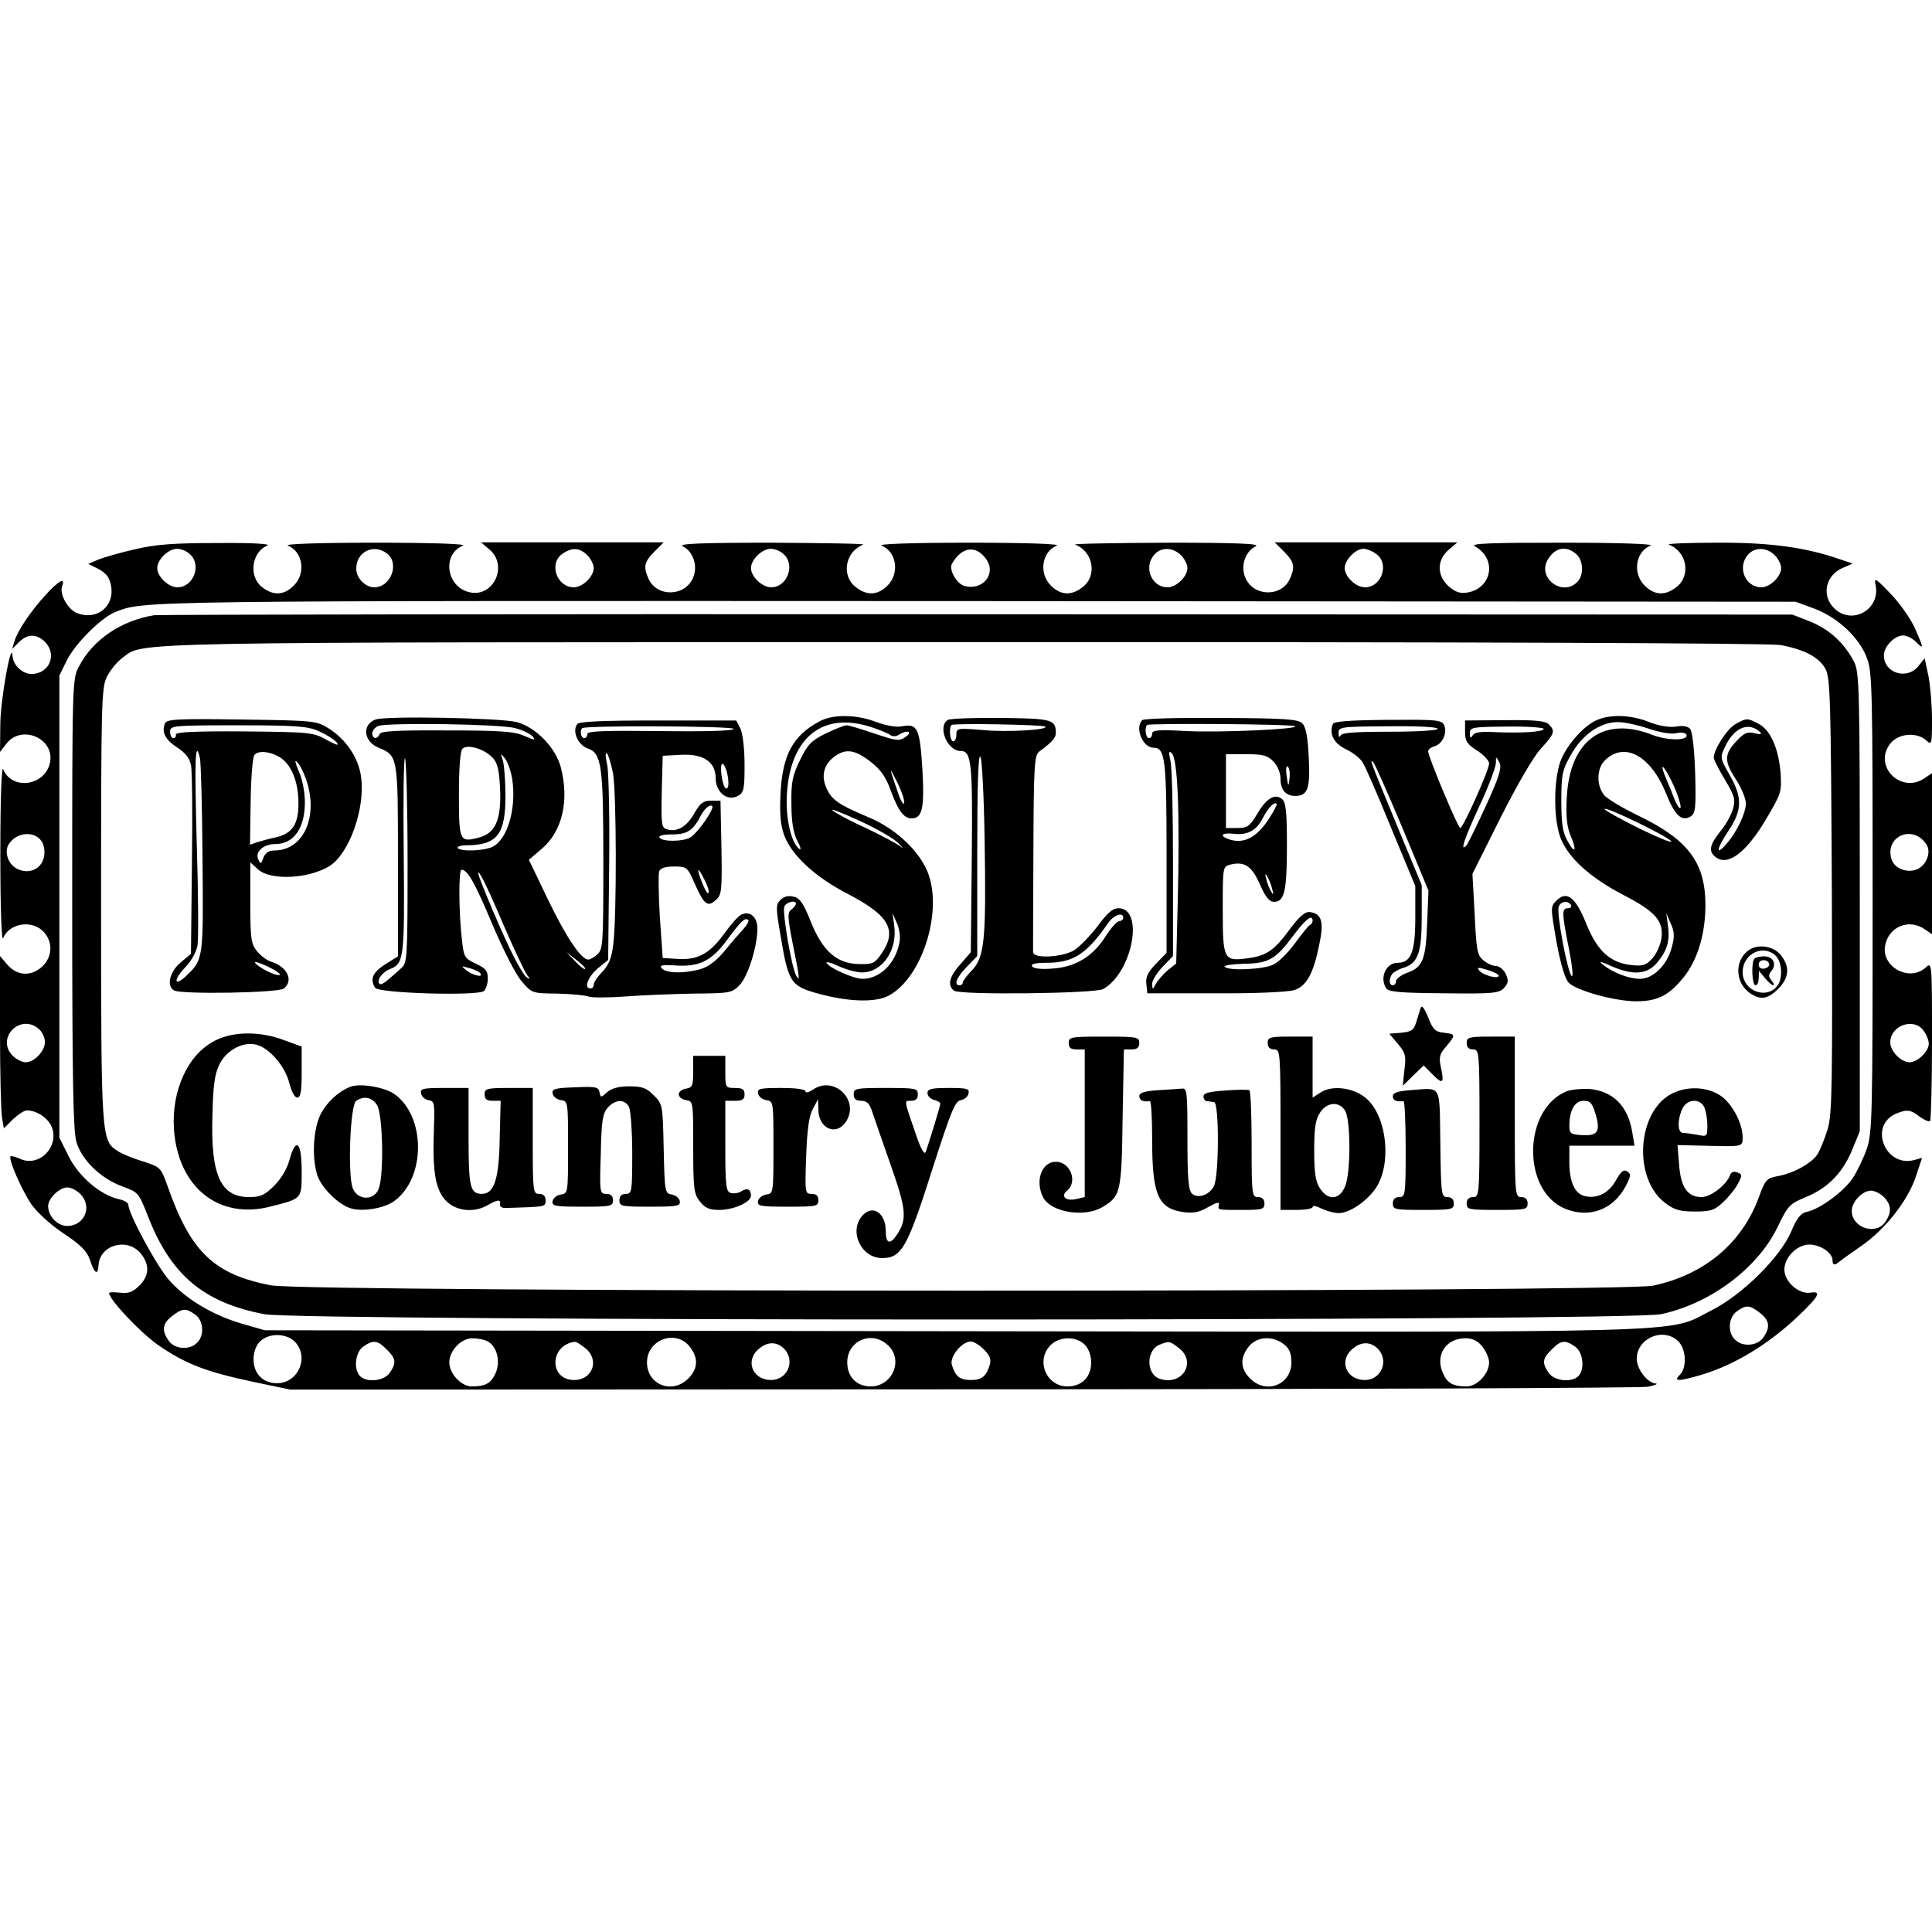 <?xml version="1.0" standalone="no"?>
<!DOCTYPE svg PUBLIC "-//W3C//DTD SVG 20010904//EN"
 "http://www.w3.org/TR/2001/REC-SVG-20010904/DTD/svg10.dtd">
<svg version="1.0" xmlns="http://www.w3.org/2000/svg"
 width="602pt" height="602pt" viewBox="0 0 602 602"
 preserveAspectRatio="xMidYMid meet">
<g transform="translate(0,602) scale(0.1,-0.1)"
fill="#000000" stroke="none">
<path d="M423 4309 c-45 -10 -97 -25 -115 -32 l-33 -14 32 -16 c24 -13 34 -26
39 -52 12 -65 -45 -110 -107 -85 -29 13 -55 60 -45 85 10 27 -11 16 -52 -29
-46 -50 -87 -111 -97 -144 l-7 -24 21 21 c26 26 55 27 81 1 39 -39 14 -100
-42 -100 -28 0 -57 27 -59 56 -3 55 -37 -133 -38 -210 l-1 -89 21 27 c47 59
149 15 135 -59 -14 -74 -119 -89 -146 -22 -5 13 -9 -89 -9 -263 0 -174 4 -276
9 -263 17 43 81 57 119 26 34 -29 37 -75 9 -108 -34 -38 -82 -39 -115 -1 l-23
27 0 -233 c0 -128 3 -249 6 -269 l6 -35 28 28 c16 15 35 28 44 28 30 0 65 -23
77 -51 25 -62 -39 -127 -98 -100 -14 6 -27 10 -30 8 -8 -8 34 -104 65 -150 19
-26 60 -64 101 -91 53 -35 72 -55 81 -81 14 -44 25 -50 27 -18 3 63 87 88 130
39 30 -35 29 -71 -3 -102 -20 -20 -33 -25 -60 -22 -19 2 -34 2 -34 -1 0 -20
94 -120 151 -161 87 -60 149 -84 299 -116 l115 -24 2095 1 c1152 0 2113 4
2135 8 22 5 33 9 24 10 -26 2 -59 45 -59 77 0 65 84 100 130 54 24 -24 27 -82
4 -104 -21 -21 -5 -21 67 0 104 31 209 95 302 183 66 63 74 79 37 73 -36 -5
-80 35 -80 72 0 39 41 79 79 78 35 -1 71 -26 71 -49 0 -16 7 -17 23 -3 7 6 37
27 67 48 73 50 144 140 169 214 l20 60 -26 -7 c-89 -22 -140 106 -57 144 35
15 48 14 76 -9 14 -10 28 -16 32 -13 3 3 6 117 6 251 0 245 0 245 -20 227 -51
-46 -139 3 -126 69 11 59 75 85 124 50 l22 -15 0 251 0 251 -22 -15 c-74 -52
-163 37 -108 107 25 32 82 37 112 10 17 -15 18 -13 18 64 0 44 -5 105 -11 136
l-12 56 -19 -24 c-35 -45 -108 -23 -108 33 0 28 34 62 60 62 11 0 29 -9 40
-20 25 -25 25 -22 -3 42 -13 29 -47 78 -76 108 -46 48 -52 52 -47 28 17 -77
-74 -128 -129 -73 -41 40 -26 104 28 126 l30 13 -39 13 c-105 37 -218 53 -384
52 -91 0 -158 -3 -150 -6 56 -21 70 -96 24 -132 -35 -28 -69 -26 -99 4 -39 38
-29 106 18 125 13 5 -93 9 -273 9 -219 0 -290 -2 -275 -11 69 -37 56 -129 -21
-144 -24 -4 -37 0 -59 18 -38 34 -39 82 -1 115 l27 23 -285 0 -284 0 29 -29
c32 -32 35 -47 18 -85 -27 -58 -115 -55 -139 5 -15 36 0 81 33 97 16 8 -61 11
-278 11 -165 -1 -293 -3 -285 -6 56 -21 70 -96 24 -132 -35 -28 -69 -26 -99 4
-39 38 -29 106 18 125 13 5 -93 9 -273 9 -180 0 -286 -4 -273 -9 47 -19 57
-87 18 -125 -30 -30 -64 -32 -99 -4 -46 36 -32 111 24 132 8 3 -120 5 -285 6
-217 0 -294 -3 -278 -11 33 -16 48 -61 33 -97 -24 -60 -112 -63 -139 -5 -17
38 -14 53 18 85 l29 29 -284 0 -285 0 27 -23 c57 -49 13 -147 -60 -133 -75 14
-91 119 -23 146 13 5 -93 9 -273 9 -180 0 -286 -4 -273 -9 47 -19 57 -87 18
-125 -30 -30 -64 -32 -99 -4 -42 33 -32 109 17 129 14 5 -43 9 -153 8 -135 0
-194 -4 -257 -19z m169 -16 c37 -33 11 -103 -39 -103 -28 0 -63 33 -63 60 0
26 34 60 62 60 12 0 30 -7 40 -17z m613 3 c41 -30 14 -106 -39 -106 -28 0 -56
29 -56 58 0 52 53 79 95 48z m625 -6 c11 -11 20 -29 20 -40 0 -26 -34 -60 -62
-60 -53 0 -79 74 -36 104 30 21 54 20 78 -4z m612 3 c37 -33 11 -103 -39 -103
-28 0 -63 33 -63 60 0 26 34 60 62 60 12 0 30 -7 40 -17z m630 -14 c34 -45 -8
-100 -66 -85 -25 6 -50 51 -40 69 30 53 74 60 106 16z m608 11 c11 -11 20 -29
20 -40 0 -26 -34 -60 -62 -60 -50 0 -76 63 -41 102 21 24 58 23 83 -2z m608 4
c42 -29 18 -104 -35 -104 -28 0 -63 33 -63 60 0 25 34 60 58 60 10 0 28 -7 40
-16z m624 -1 c22 -20 24 -66 2 -87 -45 -45 -122 11 -93 67 22 41 59 49 91 20z
m618 -3 c11 -11 20 -29 20 -40 0 -26 -34 -60 -62 -60 -50 0 -76 63 -41 102 21
24 58 23 83 -2z m125 -167 c72 -28 138 -89 162 -153 17 -41 18 -102 18 -760 0
-663 -1 -719 -18 -769 -10 -29 -30 -71 -44 -92 -28 -42 -103 -97 -143 -105
-19 -4 -31 -19 -49 -62 -35 -81 -153 -197 -248 -245 -147 -73 25 -68 -2363
-65 l-2145 3 -73 21 c-91 27 -172 76 -224 134 -38 42 -128 208 -128 236 0 6
-13 14 -28 17 -57 12 -125 69 -157 132 l-30 60 0 720 0 720 23 47 c26 52 106
132 149 150 93 37 47 36 2683 35 l2555 -2 60 -22z m-5519 -739 c14 -55 -31
-95 -81 -72 -29 13 -43 53 -28 77 28 45 97 42 109 -5z m5867 4 c15 -23 0 -63
-28 -76 -31 -14 -71 1 -81 30 -23 73 68 111 109 46z m-5881 -575 c10 -9 18
-27 18 -40 0 -28 -33 -63 -60 -63 -11 0 -29 9 -40 20 -55 55 24 135 82 83z
m5872 -5 c9 -12 16 -30 16 -40 0 -24 -35 -58 -60 -58 -26 0 -60 34 -60 62 0
53 74 79 104 36z m-5744 -508 c39 -39 14 -100 -41 -100 -30 0 -59 31 -59 62 0
24 35 58 60 58 11 0 29 -9 40 -20z m5620 -10 c24 -24 25 -48 4 -78 -29 -42
-104 -18 -104 35 0 28 33 63 60 63 11 0 29 -9 40 -20z m-386 -361 c30 -23 33
-45 10 -77 -18 -26 -65 -30 -88 -6 -24 23 -20 70 6 88 29 21 40 20 72 -5z
m-4876 -5 c26 -18 30 -65 6 -88 -23 -24 -70 -20 -88 6 -23 32 -20 54 10 77 32
25 43 26 72 5z m312 -86 c44 -48 9 -128 -57 -128 -44 0 -73 30 -73 75 0 22 8
43 20 55 27 27 83 27 110 -2z m600 2 c28 -15 40 -61 25 -97 -14 -33 -32 -43
-75 -43 -33 0 -70 40 -70 75 0 36 37 75 71 75 17 0 39 -4 49 -10z m629 -16
c28 -35 26 -69 -4 -99 -50 -51 -129 -20 -129 50 0 71 90 104 133 49z m618 4
c49 -45 14 -128 -54 -128 -44 0 -73 30 -73 75 0 68 77 101 127 53z m613 2 c12
-12 20 -33 20 -55 0 -46 -29 -75 -74 -75 -65 0 -99 79 -54 127 27 29 80 31
108 3z m621 1 c17 -13 23 -29 23 -56 0 -70 -79 -101 -129 -50 -30 30 -32 64
-4 99 25 32 75 35 110 7z m618 -7 c12 -15 21 -37 21 -49 0 -35 -37 -75 -70
-75 -43 0 -61 10 -75 44 -23 55 11 106 71 106 23 0 39 -8 53 -26z m-3414 -9
c29 -28 31 -42 9 -73 -17 -25 -71 -31 -92 -10 -21 21 -15 75 10 92 31 22 45
20 73 -9z m619 4 c45 -36 23 -99 -35 -99 -79 0 -77 109 2 119 4 1 18 -8 33
-20z m624 -7 c29 -38 3 -92 -45 -92 -60 0 -83 63 -36 99 28 23 59 20 81 -7z
m618 3 c19 -19 23 -31 18 -48 -11 -36 -25 -47 -59 -47 -34 0 -48 11 -59 47 -8
25 31 73 59 73 9 0 27 -11 41 -25z m608 4 c56 -44 9 -119 -61 -95 -42 14 -42
89 0 106 31 12 31 12 61 -11z m624 -7 c29 -38 3 -92 -45 -92 -60 0 -83 63 -36
99 28 23 59 20 81 -7z m610 12 c25 -17 31 -71 10 -92 -21 -21 -75 -15 -92 10
-22 31 -20 45 9 73 28 29 42 31 73 9z"/>
<path d="M480 4103 c-103 -17 -190 -76 -233 -158 -22 -40 -22 -41 -22 -740 0
-546 3 -709 13 -743 17 -57 75 -113 141 -138 52 -19 53 -20 81 -91 71 -185
174 -272 364 -308 117 -22 4245 -22 4351 0 153 32 302 143 364 272 32 66 37
72 88 93 69 28 116 77 145 149 l23 56 0 715 c0 678 -1 717 -19 750 -30 57 -76
99 -135 123 l-56 22 -2540 1 c-1397 1 -2551 -1 -2565 -3z m5069 -93 c74 -14
119 -38 139 -74 15 -28 17 -92 20 -705 2 -594 1 -680 -13 -729 -9 -30 -24 -66
-32 -79 -19 -28 -74 -59 -125 -68 -33 -6 -38 -12 -57 -64 -52 -144 -170 -243
-330 -277 -102 -21 -4193 -21 -4307 1 -176 34 -249 103 -320 304 -23 64 -23
64 -78 82 -31 9 -67 24 -80 33 -50 32 -51 41 -51 766 0 628 1 677 18 711 10
20 31 46 47 58 71 52 -57 50 2626 50 1602 1 2510 -3 2543 -9z"/>
<path d="M1170 3778 c-43 -16 -37 -69 10 -88 60 -25 60 -26 60 -352 l0 -298
-40 -25 c-39 -25 -48 -46 -31 -73 11 -17 319 -26 339 -10 6 6 12 23 12 39 0
24 -7 32 -37 46 -36 17 -38 21 -44 78 -10 90 -10 215 -1 215 19 0 42 -41 97
-172 33 -78 72 -154 90 -175 32 -38 33 -38 111 -39 44 -1 87 -5 97 -9 10 -4
61 -4 115 0 53 4 150 8 214 9 111 1 119 2 142 26 26 26 56 120 56 177 0 37
-25 57 -52 42 -9 -5 -32 -31 -52 -59 -44 -61 -82 -82 -144 -78 l-47 3 -9 128
c-4 70 -5 134 -2 142 3 10 19 15 46 15 40 0 42 -1 65 -54 29 -65 40 -74 66
-50 18 16 19 29 17 163 l-3 146 -30 0 c-24 0 -33 -7 -52 -40 -23 -41 -54 -59
-85 -49 -17 5 -18 15 -16 117 l3 112 56 3 c71 4 109 -22 109 -73 0 -44 37 -73
69 -55 19 10 21 20 21 98 0 50 -6 98 -13 112 l-13 25 -242 0 c-174 0 -246 -3
-253 -11 -17 -21 1 -65 32 -76 44 -15 49 -53 49 -354 0 -250 -1 -272 -18 -287
-10 -10 -23 -17 -29 -17 -22 0 -68 68 -126 188 l-59 123 41 35 c63 54 85 149
59 251 -15 62 -78 127 -138 143 -49 13 -408 20 -440 8z m436 -27 c23 -6 47
-18 54 -26 10 -12 6 -12 -26 2 -32 14 -75 17 -243 17 -154 1 -205 -2 -208 -11
-7 -18 -23 -16 -23 2 0 9 9 19 19 23 31 11 382 6 427 -7z m680 -2 c3 -6 -82
-9 -225 -7 -180 2 -231 0 -231 -9 0 -7 -4 -13 -10 -13 -10 0 -14 23 -6 31 9 9
466 7 472 -2z m-752 -89 c16 -16 21 -37 24 -93 5 -98 -13 -142 -63 -156 -63
-17 -65 -14 -65 133 0 83 4 136 11 143 15 15 67 0 93 -27z m376 -49 c11 -60
12 -445 1 -533 -5 -43 -14 -65 -34 -86 -15 -15 -27 -33 -27 -40 0 -7 -4 -12
-10 -12 -22 0 -8 36 22 62 l33 27 3 281 c2 156 -1 302 -6 327 -6 25 -6 41 -1
36 5 -5 13 -33 19 -62z m-640 -278 c0 -301 -1 -314 -20 -330 -11 -10 -29 -26
-41 -36 -11 -10 -23 -16 -26 -13 -11 10 7 36 31 46 45 17 47 32 44 359 -2 170
0 304 4 298 4 -7 8 -153 8 -324z m326 260 c14 -92 -15 -190 -62 -212 -29 -13
-100 -15 -108 -3 -2 4 10 8 27 8 96 1 122 33 122 154 0 47 -4 96 -8 110 -8 24
-7 24 7 6 8 -10 18 -39 22 -63z m668 25 c9 -34 7 -60 -3 -54 -11 7 -20 76 -10
76 4 0 9 -10 13 -22z m-65 -153 c-17 -25 -39 -50 -49 -55 -24 -13 -87 -13 -95
0 -4 6 11 10 39 10 48 0 66 12 91 61 9 16 22 29 30 29 10 0 5 -13 -16 -45z
m-4 -186 c9 -17 15 -35 13 -41 -2 -6 -11 8 -20 31 -19 48 -15 54 7 10z m-623
-148 c32 -74 64 -141 71 -150 10 -12 9 -13 -1 -7 -7 4 -25 33 -41 65 -32 61
-111 249 -111 260 1 13 27 -39 82 -168z m745 -5 c-12 -13 -39 -44 -60 -70 -25
-30 -50 -49 -75 -56 -50 -14 -107 -13 -120 3 -8 9 0 11 38 9 77 -6 115 12 163
76 46 62 57 73 68 66 4 -2 -2 -15 -14 -28z m-494 -125 c-2 -3 -16 8 -31 24
l-27 28 31 -24 c17 -13 30 -26 27 -28z m-328 -12 c16 -16 -20 -10 -41 7 -18
14 -18 15 6 8 14 -3 29 -10 35 -15z"/>
<path d="M2555 3773 c-84 -44 -117 -105 -123 -226 -3 -66 0 -98 12 -131 24
-62 96 -129 197 -181 129 -67 156 -113 106 -186 -21 -31 -28 -34 -70 -33 -69
1 -114 40 -151 133 -22 56 -34 73 -53 77 -16 4 -30 1 -41 -10 -15 -15 -15 -24
1 -116 23 -139 32 -152 109 -174 98 -28 186 -31 228 -8 109 60 173 280 115
397 -31 64 -102 127 -180 159 -95 40 -115 55 -131 93 -16 38 -6 73 28 97 34
24 62 20 110 -17 32 -25 48 -47 63 -89 24 -65 41 -88 66 -88 33 0 40 32 33
155 -8 126 -15 141 -63 132 -17 -4 -49 2 -80 13 -61 24 -135 25 -176 3z m161
-19 c27 -9 54 -20 59 -25 6 -4 17 -4 25 1 26 17 46 11 22 -6 -20 -14 -28 -13
-96 10 -41 14 -81 26 -88 26 -8 0 -37 -12 -66 -26 -43 -21 -56 -34 -79 -82
-24 -49 -28 -69 -27 -137 0 -56 6 -90 18 -114 10 -18 13 -30 8 -27 -26 16 -45
96 -40 173 11 177 113 257 264 207z m101 -237 c-2 -6 -11 9 -19 33 -28 81 -29
86 -2 32 14 -29 24 -58 21 -65z m-17 -125 c14 -14 16 -19 5 -9 -12 9 -59 34
-105 56 -47 21 -94 46 -105 55 -11 9 25 -5 80 -30 55 -25 111 -57 125 -72z
m-320 -188 c0 -4 -6 -12 -14 -18 -13 -9 -12 -24 4 -106 22 -108 23 -121 11
-100 -14 23 -44 198 -37 215 5 14 36 22 36 9z m323 -119 c-12 -67 -61 -115
-116 -115 -26 0 -102 33 -111 49 -4 6 13 2 36 -9 24 -11 57 -20 74 -20 64 0
112 71 100 148 l-5 37 13 -30 c8 -16 12 -43 9 -60z"/>
<path d="M2954 3777 c-34 -19 -3 -97 39 -97 34 0 38 -34 35 -333 l-3 -294 -32
-37 c-35 -38 -42 -67 -20 -83 19 -14 437 -9 464 5 91 50 130 252 48 252 -18 0
-35 -15 -65 -56 -23 -30 -56 -64 -73 -75 -37 -22 -127 -27 -128 -6 0 6 0 147
1 312 1 270 3 301 18 313 41 30 52 43 52 59 -1 41 -12 44 -169 46 -84 1 -159
-2 -167 -6z m303 -21 c11 -10 -114 -18 -192 -11 -82 7 -85 6 -85 -14 0 -12 -4
-21 -10 -21 -10 0 -14 42 -5 51 5 6 286 1 292 -5z m-189 -354 c5 -308 0 -364
-39 -405 -16 -16 -29 -34 -29 -38 0 -5 -4 -9 -10 -9 -19 0 -10 24 23 58 l32
33 0 319 c0 210 3 313 10 302 5 -9 11 -126 13 -260z m432 -242 c0 -5 -6 -10
-12 -10 -7 0 -26 -21 -42 -46 -40 -64 -94 -97 -166 -102 -36 -3 -60 0 -64 7
-5 7 9 11 44 11 84 0 125 26 193 124 18 26 47 35 47 16z"/>
<path d="M3559 3776 c-24 -25 2 -86 36 -86 36 0 40 -38 40 -342 l0 -297 -33
-34 c-25 -26 -33 -42 -30 -63 l3 -29 213 0 c121 -1 227 4 245 10 38 12 60 52
78 143 15 70 7 95 -29 100 -15 2 -31 -11 -62 -52 -50 -68 -73 -84 -133 -92
-74 -10 -77 -4 -77 152 0 133 0 134 24 140 44 11 67 -5 92 -62 17 -39 29 -54
44 -54 32 0 40 33 40 173 0 105 -3 137 -15 147 -22 18 -48 4 -77 -45 -24 -40
-31 -45 -63 -45 l-35 0 0 115 0 115 63 0 c53 0 67 -4 85 -23 13 -13 22 -36 22
-53 0 -35 16 -54 46 -54 39 0 47 23 42 120 -3 64 -9 95 -20 106 -13 13 -53 16
-252 17 -139 1 -241 -2 -247 -7z m477 -19 c10 -9 -228 -20 -338 -15 -88 5
-108 3 -108 -8 0 -8 -4 -14 -10 -14 -10 0 -14 32 -6 41 6 6 456 3 462 -4z
m-366 -217 c3 -65 3 -210 0 -320 l-5 -202 -26 -21 c-14 -12 -31 -31 -37 -42
-11 -20 -11 -20 -12 0 0 10 15 34 33 53 l32 33 0 287 c0 158 -3 303 -8 322 -6
28 -5 32 5 22 8 -8 15 -55 18 -132z m348 54 c-3 -27 -4 -26 -9 8 -3 22 -1 34
4 29 5 -5 7 -21 5 -37z m-62 -122 c-40 -63 -82 -84 -130 -66 -28 11 -17 20 18
16 43 -5 72 10 92 51 16 31 35 50 42 42 2 -2 -8 -21 -22 -43z m8 -222 c5 -17
4 -20 -2 -10 -5 8 -13 26 -16 40 -5 17 -4 20 2 10 5 -8 13 -26 16 -40z m126
-99 c0 -5 -3 -11 -8 -13 -4 -1 -25 -27 -46 -56 -21 -29 -51 -59 -67 -67 -29
-16 -144 -21 -153 -7 -2 4 24 8 60 9 78 1 99 14 154 88 38 51 60 68 60 46z"/>
<path d="M4975 3776 c-44 -19 -102 -88 -116 -138 -19 -67 -17 -176 4 -230 24
-61 92 -123 196 -177 99 -51 125 -81 118 -134 -3 -22 -16 -50 -29 -64 -19 -21
-30 -24 -65 -20 -66 7 -106 44 -140 128 -33 83 -61 105 -93 73 -19 -19 -19
-20 0 -129 13 -71 27 -116 38 -127 24 -25 145 -58 210 -58 62 0 98 16 139 64
49 54 76 138 77 231 1 135 -51 206 -204 281 -52 25 -103 55 -112 67 -24 30
-23 82 2 107 61 61 144 16 192 -104 27 -67 48 -87 76 -70 15 10 17 26 14 135
-2 71 -9 130 -15 137 -7 9 -23 12 -45 8 -21 -3 -52 2 -83 14 -57 23 -121 25
-164 6z m161 -26 c34 -12 70 -18 85 -15 15 4 30 2 33 -3 12 -20 -55 -21 -105
-2 -152 60 -258 -16 -267 -195 -3 -59 0 -90 12 -119 21 -49 13 -59 -11 -14
-14 25 -18 55 -18 123 0 81 3 96 30 143 34 62 91 102 146 102 20 0 62 -9 95
-20z m88 -199 c9 -24 15 -46 12 -49 -3 -2 -10 8 -17 24 -6 16 -17 44 -25 62
-8 18 -14 36 -14 40 0 13 27 -34 44 -77z m-17 -152 c6 -8 -38 10 -98 39 -60
30 -109 57 -109 61 0 10 193 -83 207 -100z m-312 -199 c3 -5 -1 -10 -9 -10
-20 0 -20 -13 3 -128 10 -51 14 -89 8 -83 -13 13 -48 198 -40 216 6 17 29 20
38 5z m314 -132 c-14 -55 -58 -98 -99 -98 -34 0 -84 19 -115 44 -15 12 -9 11
25 -4 68 -30 113 -27 144 11 31 37 40 68 33 117 l-5 37 14 -33 c12 -26 12 -42
3 -74z"/>
<path d="M514 3766 c-11 -28 1 -51 38 -75 26 -17 39 -34 43 -55 4 -17 5 -156
3 -310 l-3 -278 -32 -27 c-34 -28 -45 -73 -21 -87 21 -13 326 -8 343 6 31 26
9 69 -42 84 -12 4 -32 19 -43 33 -18 23 -20 40 -20 151 l0 125 24 -22 c38 -35
156 -30 222 10 62 38 113 180 99 279 -8 59 -47 117 -102 151 -37 23 -45 24
-271 27 -200 3 -233 1 -238 -12z m481 -25 c22 -10 46 -25 54 -34 9 -12 0 -9
-30 7 -42 24 -52 25 -259 27 -153 1 -214 -2 -212 -10 1 -6 -2 -11 -8 -11 -5 0
-10 9 -10 20 0 19 7 20 213 20 183 0 217 -3 252 -19z m-372 -83 c3 -13 7 -153
8 -313 3 -314 3 -315 -52 -367 -39 -36 -38 -9 0 30 16 16 32 45 36 64 4 19 3
163 -2 321 -7 262 -5 327 10 265z m260 -6 c30 -26 47 -76 47 -136 0 -64 -19
-93 -70 -105 -19 -4 -45 -11 -58 -15 l-23 -8 2 134 c1 75 6 139 12 146 14 17
63 8 90 -16z m76 -77 c30 -110 -18 -205 -104 -205 -17 0 -28 -7 -34 -22 -8
-22 -9 -22 -17 -4 -9 23 18 46 54 46 57 0 92 49 92 130 0 28 -7 67 -15 87 -19
44 -19 53 -1 28 7 -11 19 -38 25 -60z m-88 -593 c-12 -4 -67 24 -76 38 -4 6
14 0 40 -12 25 -12 42 -24 36 -26z"/>
<path d="M4153 3764 c-12 -31 3 -60 40 -78 21 -10 44 -28 52 -40 8 -11 48
-103 89 -204 l76 -183 0 -97 c0 -108 -13 -142 -55 -142 -36 0 -57 -46 -36 -79
8 -12 44 -15 180 -16 154 -2 172 0 188 17 13 15 14 23 5 43 -7 14 -20 25 -31
25 -10 0 -28 8 -39 18 -19 15 -22 33 -27 143 l-7 126 87 174 c52 103 103 191
126 216 43 47 46 55 25 76 -11 11 -43 14 -138 13 l-123 -1 0 -35 c0 -29 6 -39
38 -59 20 -13 37 -31 37 -40 0 -20 -81 -201 -90 -201 -7 0 -100 222 -100 239
0 5 9 13 21 16 25 8 40 44 28 67 -8 15 -29 16 -175 15 -120 -1 -168 -5 -171
-13z m327 -15 c0 -5 -64 -9 -149 -9 -110 0 -151 -3 -154 -12 -3 -7 -6 -4 -6 7
-1 20 5 21 154 22 90 1 155 -2 155 -8z m330 0 c0 -10 -72 -14 -159 -10 -37 2
-56 -1 -62 -10 -7 -11 -9 -9 -9 6 0 19 7 20 115 21 63 1 115 -3 115 -7z m-180
-240 c-29 -63 -56 -118 -61 -124 -21 -21 -6 22 41 124 28 59 50 119 51 132 0
23 1 23 11 3 8 -17 0 -43 -42 -135z m-260 -69 l81 -195 -4 -100 c-4 -115 -14
-139 -62 -156 -19 -7 -35 -19 -35 -26 0 -7 -4 -13 -10 -13 -12 0 -13 20 -2 35
4 6 20 15 37 20 44 15 55 47 55 159 l0 98 -71 171 c-88 213 -93 225 -80 212 5
-5 46 -98 91 -205z m300 -460 c0 -12 -48 1 -60 15 -9 11 -5 12 24 3 20 -6 36
-14 36 -18z"/>
<path d="M5408 3764 c-26 -14 -68 -79 -68 -105 0 -6 16 -37 35 -69 30 -50 33
-61 25 -90 -5 -19 -23 -51 -40 -71 -33 -42 -37 -61 -15 -79 38 -31 97 13 160
121 46 78 47 82 43 143 -7 77 -32 132 -69 151 -34 18 -37 18 -71 -1z m77 -26
c6 -6 0 -7 -17 -3 -23 6 -33 2 -58 -25 -38 -40 -38 -63 0 -120 16 -25 30 -58
30 -73 0 -30 -27 -88 -60 -126 -35 -41 -32 -16 5 39 44 66 45 104 4 176 -30
53 -30 54 -13 89 28 59 74 77 109 43z"/>
<path d="M5447 3058 c-43 -33 -40 -100 5 -132 33 -23 56 -20 89 13 34 35 37
68 8 105 -23 29 -73 36 -102 14z m85 -15 c21 -19 24 -72 6 -95 -35 -44 -108
-15 -108 43 0 56 62 88 102 52z"/>
<path d="M5467 3033 c-11 -10 -8 -83 3 -83 6 0 10 10 10 23 l1 22 18 -22 c11
-13 22 -23 26 -23 4 0 2 7 -5 15 -10 12 -10 18 0 30 17 21 5 45 -23 45 -13 0
-27 -3 -30 -7z m46 -18 c1 -5 -6 -11 -15 -13 -11 -2 -18 3 -18 13 0 17 30 18
33 0z"/>
<path d="M4427 2880 c-3 -8 -9 -28 -14 -45 -8 -25 -15 -30 -47 -33 l-37 -3 27
-32 c23 -27 26 -37 20 -81 l-5 -49 32 31 33 32 27 -27 c32 -33 38 -29 27 20
-7 32 -5 42 16 66 31 37 30 39 -7 43 -27 3 -34 10 -49 48 -11 28 -20 39 -23
30z"/>
<path d="M671 2778 c-85 -42 -137 -155 -129 -277 13 -182 141 -283 303 -240
97 25 95 22 95 110 0 91 -18 108 -38 35 -7 -27 -26 -59 -47 -80 -30 -30 -43
-36 -79 -36 -89 0 -120 69 -114 256 2 92 7 128 22 158 22 44 73 71 114 61 41
-10 90 -67 103 -118 7 -28 17 -47 25 -47 11 0 14 19 14 79 l0 80 -55 20 c-74
28 -157 28 -214 -1z"/>
<path d="M3330 2770 c0 -15 7 -20 25 -20 l25 0 0 -230 0 -230 -26 -6 c-32 -8
-51 8 -29 26 34 28 10 90 -35 90 -45 0 -66 -61 -39 -112 25 -46 130 -63 186
-28 55 33 58 46 61 278 l4 212 24 0 c17 0 24 6 24 20 0 19 -7 20 -110 20 -103
0 -110 -1 -110 -20z"/>
<path d="M3950 2770 c0 -13 7 -20 20 -20 19 0 20 -7 20 -250 l0 -250 50 0 c28
0 50 4 50 9 0 6 12 3 28 -5 15 -7 39 -14 53 -14 34 0 87 36 116 78 49 73 36
217 -26 276 -38 36 -108 47 -146 22 l-25 -16 0 95 0 95 -70 0 c-63 0 -70 -2
-70 -20z m242 -212 c17 -32 17 -195 -1 -235 -17 -42 -53 -45 -78 -6 -14 21
-18 48 -18 118 0 70 4 97 18 118 22 34 61 36 79 5z"/>
<path d="M4570 2770 c0 -13 7 -20 20 -20 19 0 20 -7 20 -230 0 -223 -1 -230
-20 -230 -13 0 -20 -7 -20 -20 0 -19 7 -20 95 -20 88 0 95 1 95 20 0 13 -7 20
-20 20 -19 0 -20 7 -20 250 l0 250 -75 0 c-68 0 -75 -2 -75 -20z"/>
<path d="M2160 2681 c0 -44 -3 -50 -22 -53 -13 -2 -23 -10 -23 -18 0 -8 10
-16 23 -18 22 -3 22 -6 22 -146 0 -130 2 -146 21 -170 16 -20 29 -26 60 -26
45 0 99 24 99 44 0 20 -11 26 -30 14 -9 -6 -25 -8 -34 -5 -14 5 -16 26 -16
147 l0 140 30 0 c23 0 30 4 30 20 0 16 -7 20 -30 20 -29 0 -30 1 -30 50 l0 50
-50 0 -50 0 0 -49z"/>
<path d="M1090 2633 c-37 -15 -72 -48 -91 -85 -23 -46 -28 -135 -10 -191 14
-40 68 -93 107 -103 38 -10 104 2 133 24 98 72 98 263 0 333 -32 22 -109 35
-139 22z m84 -55 c19 -26 23 -219 6 -262 -14 -38 -66 -37 -81 2 -16 43 -8 260
11 272 25 16 48 11 64 -12z"/>
<path d="M1792 2632 c-63 -2 -73 -5 -70 -20 2 -9 13 -18 26 -20 22 -3 22 -6
22 -147 0 -141 0 -144 -22 -147 -13 -2 -24 -11 -26 -20 -3 -16 6 -18 92 -18
89 0 96 1 96 20 0 14 -7 20 -21 20 -20 0 -21 4 -17 124 2 105 6 127 22 145 24
26 52 27 66 2 5 -11 10 -76 10 -145 0 -119 -1 -126 -20 -126 -13 0 -20 -7 -20
-20 0 -19 7 -20 96 -20 86 0 95 2 92 18 -2 9 -13 18 -25 20 -21 3 -22 8 -25
142 -3 137 -3 140 -31 167 -22 23 -36 28 -76 28 -33 0 -55 -6 -69 -18 -20 -18
-20 -18 -24 0 -3 16 -12 18 -76 15z"/>
<path d="M2532 2624 c-12 -8 -22 -10 -22 -5 0 7 -29 11 -76 11 -66 0 -75 -2
-72 -17 2 -10 13 -19 26 -21 22 -3 22 -6 22 -147 0 -141 0 -144 -22 -147 -13
-2 -24 -11 -26 -20 -3 -16 6 -18 92 -18 89 0 96 1 96 20 0 14 -7 20 -21 20
-21 0 -21 3 -17 118 3 83 9 126 21 147 l16 30 1 -32 c0 -60 56 -84 86 -38 44
67 -38 146 -104 99z"/>
<path d="M1312 2613 c2 -10 12 -19 23 -21 19 -3 20 -9 17 -90 -5 -134 5 -190
38 -224 32 -32 87 -38 130 -13 31 18 41 18 38 3 -2 -8 7 -13 20 -12 123 4 122
3 122 24 0 13 -7 20 -20 20 -19 0 -20 7 -20 165 l0 165 -75 0 c-68 0 -75 -2
-75 -20 0 -15 7 -20 25 -20 l25 0 -3 -118 c-2 -125 -17 -172 -55 -172 -37 0
-42 19 -42 177 l0 153 -76 0 c-66 0 -75 -2 -72 -17z"/>
<path d="M2660 2610 c0 -14 7 -20 23 -20 18 0 26 -8 34 -32 6 -18 32 -93 58
-167 49 -140 52 -169 20 -218 -22 -33 -35 -28 -35 11 0 57 -41 84 -73 48 -43
-48 -4 -132 61 -132 62 0 79 30 162 292 54 167 66 197 84 200 11 2 22 11 24
21 3 15 -5 17 -62 17 -54 0 -66 -3 -66 -16 0 -9 9 -18 20 -21 11 -3 20 -8 20
-12 0 -7 -37 -128 -46 -151 -4 -9 -15 11 -29 52 -39 114 -39 108 -16 108 14 0
21 6 21 20 0 19 -7 20 -100 20 -93 0 -100 -1 -100 -20z"/>
<path d="M3608 2623 c-42 -3 -58 -8 -58 -18 0 -14 12 -19 33 -16 4 0 7 -52 7
-116 0 -177 18 -219 99 -230 30 -4 49 0 76 16 27 15 35 17 33 7 -3 -17 -8 -16
77 -16 58 0 65 2 65 20 0 13 -7 20 -20 20 -19 0 -20 7 -20 164 0 91 -3 167 -7
169 -5 2 -38 2 -75 -1 -49 -3 -68 -8 -68 -18 0 -8 5 -15 10 -15 6 -1 16 -2 23
-3 16 -1 16 -232 -1 -263 -15 -27 -48 -38 -67 -23 -12 10 -15 45 -15 171 0
145 -1 159 -17 157 -10 -1 -44 -3 -75 -5z"/>
<path d="M4393 2623 c-38 -3 -53 -8 -53 -19 0 -13 12 -18 33 -15 4 0 7 -66 7
-149 0 -143 -1 -150 -20 -150 -13 0 -20 -7 -20 -20 0 -19 7 -20 95 -20 88 0
95 1 95 20 0 13 -7 20 -20 20 -19 0 -20 8 -22 168 -3 189 6 172 -95 165z"/>
<path d="M4880 2619 c-135 -57 -138 -309 -4 -365 75 -31 150 -4 189 69 17 32
18 39 5 47 -11 7 -19 0 -35 -28 -22 -40 -59 -58 -97 -49 -32 8 -48 45 -48 107
l0 50 101 0 102 0 -7 42 c-13 82 -61 129 -135 135 -25 1 -57 -2 -71 -8z m91
-68 c17 -56 8 -71 -41 -68 -36 2 -40 5 -40 29 0 48 17 78 44 78 21 0 27 -7 37
-39z"/>
<path d="M5211 2613 c-110 -54 -124 -264 -23 -341 29 -22 46 -27 93 -27 50 0
62 4 89 30 18 17 38 42 46 58 13 25 13 28 -3 34 -10 4 -19 1 -22 -8 -10 -30
-60 -69 -89 -69 -44 0 -65 31 -70 101 l-5 61 84 -2 c122 -3 119 -4 119 28 -1
45 -35 107 -72 130 -42 26 -100 28 -147 5z m99 -42 c5 -11 10 -36 10 -57 0
-36 -1 -36 -31 -30 -17 3 -38 6 -45 6 -17 0 -18 40 -2 75 14 30 53 34 68 6z"/>
</g>
</svg>
